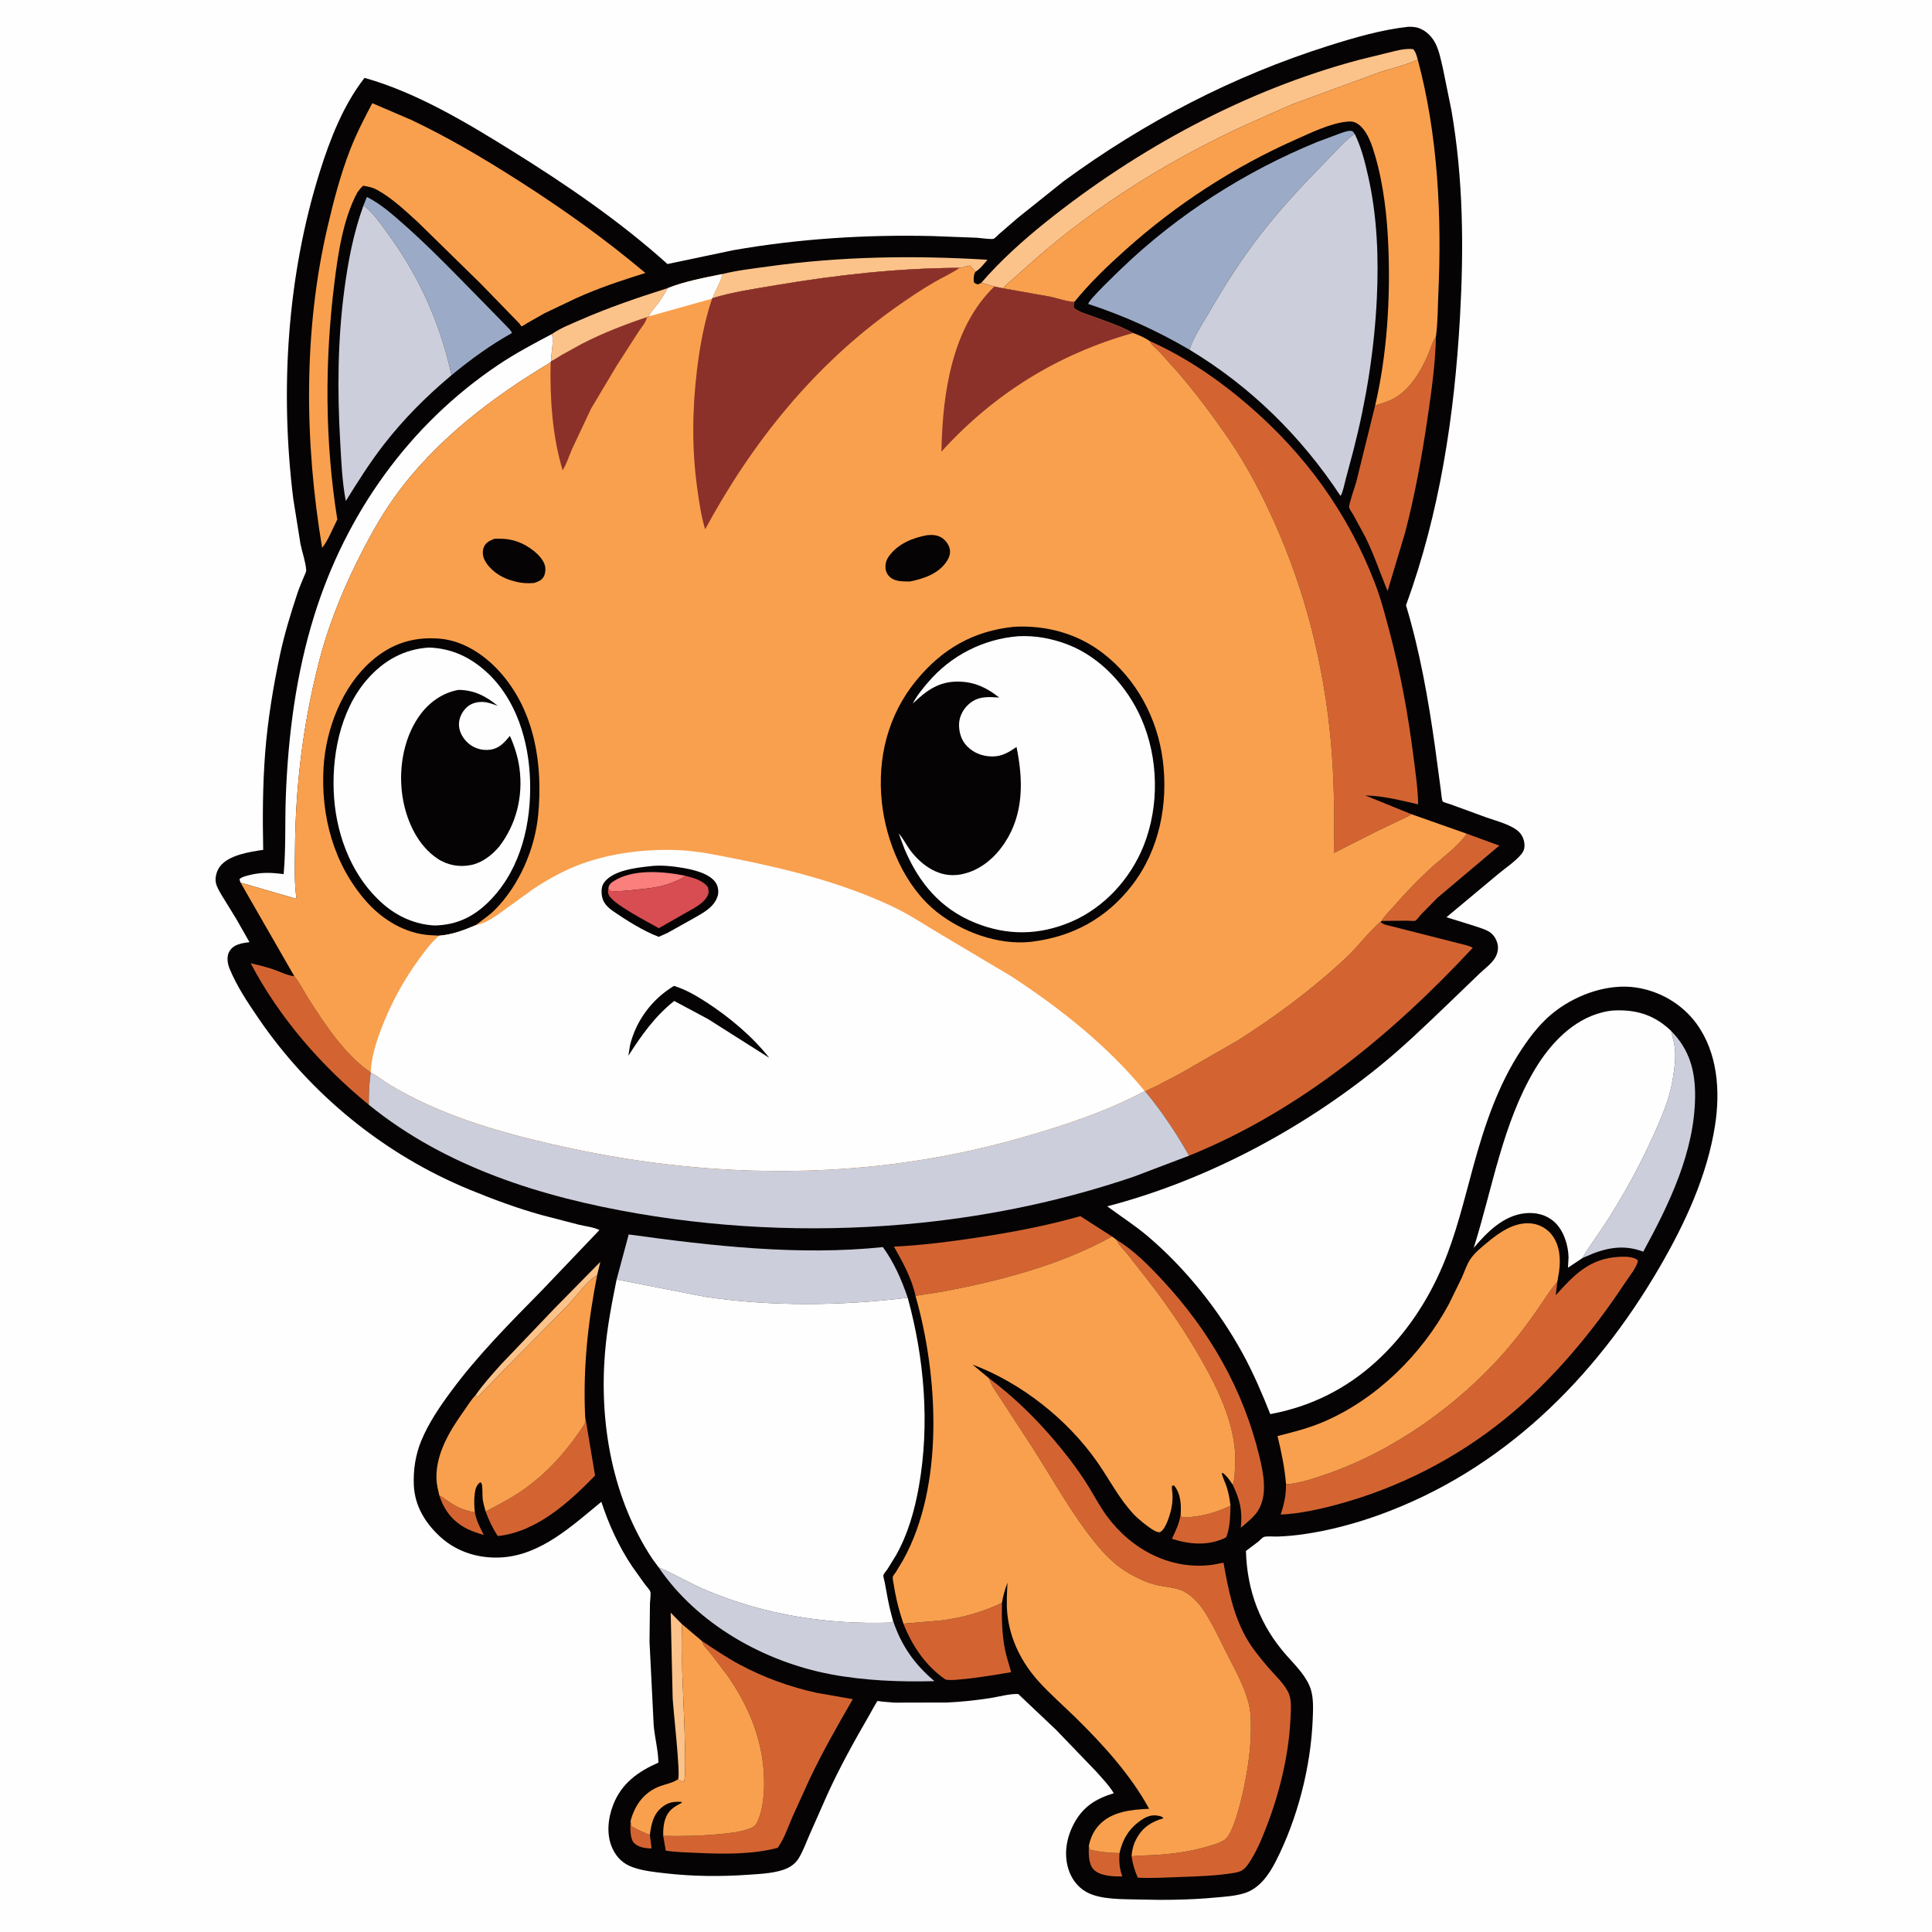 <svg version="1.1" xmlns="http://www.w3.org/2000/svg" style="display: block;" viewBox="0 0 2048 2048" width="1024" height="1024">
<path transform="translate(0,0)" fill="rgb(254,254,254)" d="M -0 -0 L 2048 0 L 2048 2048 L -0 2048 L -0 -0 z"/>
<path transform="translate(0,0)" fill="rgb(5,3,3)" d="M 1492.8 28.388 C 1496.27 28.303 1500.5 28.529 1503.79 29.682 C 1511.77 32.476 1518.14 38.96 1521.83 46.436 C 1525.73 54.348 1527.61 64.23 1529.6 72.785 L 1538.59 116.997 C 1551.2 189.814 1551.77 263.267 1547.61 336.823 C 1541.72 440.626 1526.2 543.627 1490.43 641.646 C 1505.19 690.758 1514.12 741.453 1521.24 792.165 L 1527.4 837.972 C 1527.68 839.921 1528.37 848.467 1529.36 849.662 C 1529.93 850.354 1536.71 852.297 1537.87 852.718 L 1575.89 866.618 C 1586.34 870.39 1603.43 874.448 1610.88 882.608 C 1614.53 886.612 1616.27 892.119 1616.01 897.5 C 1615.86 900.448 1614.58 903.199 1612.71 905.454 C 1606.23 913.269 1596.05 919.926 1588.18 926.5 L 1533.3 972.298 L 1563.34 981.671 C 1567.97 983.28 1573.19 984.703 1577.5 987.06 C 1582.4 989.742 1585.58 994.212 1587.16 999.5 C 1588.74 1004.75 1587.67 1010.6 1584.88 1015.27 C 1581.01 1021.74 1573.6 1027.02 1568.13 1032.25 L 1533.82 1065.3 C 1510.4 1087.71 1487.06 1110.22 1461.85 1130.64 C 1378.57 1198.1 1277.52 1251.65 1173.76 1278.76 C 1187.82 1289.28 1202.93 1298.84 1216.32 1310.18 C 1256.49 1344.18 1292.06 1388.63 1317.28 1434.77 C 1328.6 1455.47 1337.84 1477.12 1346.55 1499.02 C 1389.12 1491.16 1426.87 1472.47 1458.95 1443.15 C 1489.73 1415.03 1513.29 1379.61 1529.46 1341.3 C 1543.68 1307.62 1551.85 1272.6 1561.47 1237.49 C 1573.48 1193.63 1587.83 1150.14 1613.21 1111.99 C 1623.44 1096.63 1634.95 1082.06 1649.89 1070.96 C 1673.15 1053.67 1705.19 1042.48 1734.3 1046.81 C 1759.64 1050.59 1783.11 1064.3 1798.28 1085.03 C 1820.82 1115.85 1823.72 1156.46 1818 1193 C 1809.67 1246.32 1786.32 1296.65 1759.42 1342.98 C 1690.46 1461.72 1592.21 1559.04 1461.25 1606.15 C 1435.91 1615.26 1408.59 1622.5 1381.89 1626.33 C 1372.81 1627.64 1363.89 1628.45 1354.73 1628.8 C 1351.12 1628.94 1342.61 1628.13 1339.53 1629.32 C 1338.19 1629.84 1335.25 1633.01 1334 1634.05 L 1320.75 1644.11 C 1321.9 1686.47 1336.01 1723.68 1364.21 1755.29 C 1373.58 1765.8 1385.49 1777.51 1389.67 1791.34 C 1392.55 1800.87 1391.93 1812.54 1391.54 1822.39 C 1389.52 1873.14 1375.4 1928.12 1352.27 1973.32 C 1345.05 1987.44 1334.96 2001.9 1319.17 2006.84 C 1309.14 2009.97 1298.4 2010.55 1287.99 2011.51 C 1261.54 2013.95 1234.66 2014.32 1208.12 2013.57 C 1191.04 2013.08 1167.03 2014.06 1151.83 2005.72 C 1142.16 2000.42 1135.48 1991.18 1132.37 1980.72 C 1127.59 1964.65 1130.65 1947.83 1138.38 1933.22 C 1147.92 1915.2 1161.67 1906.65 1180.69 1900.91 C 1175.57 1892.47 1168.29 1885 1161.76 1877.63 L 1119.51 1833.71 L 1079.39 1795.73 C 1070.38 1795.29 1058.2 1798.76 1049.17 1800.14 C 1034.34 1802.41 1018.98 1804.07 1003.99 1804.73 L 947.96 1804.85 L 935.015 1803.78 C 934.369 1803.7 930.519 1803.02 930.194 1803.14 C 929.587 1803.35 922.489 1816.39 921.588 1817.95 C 905.493 1845.79 889.969 1873.58 876.721 1902.92 L 858.116 1944.95 C 854.584 1953.06 851.373 1962 846.815 1969.58 C 844.092 1974.11 840.22 1977.52 835.5 1979.9 C 823.985 1985.7 806.864 1986.35 794.166 1987.25 C 764.488 1989.36 734.95 1989.17 705.343 1985.78 C 694.049 1984.49 681.627 1983.24 670.863 1979.39 C 660.694 1975.76 653.874 1969.36 649.265 1959.51 C 642.512 1945.06 644.422 1927.48 650.079 1913 C 658.905 1890.41 676.355 1877.92 697.926 1868.45 C 697.797 1855.69 694.056 1841.92 692.943 1829.03 L 688.519 1740.17 L 688.981 1699.67 C 689.052 1697.17 690.124 1689.14 689.354 1687.2 C 688.438 1684.89 685.117 1681.43 683.574 1679.32 L 670.27 1660.69 C 655.91 1639.29 645.488 1616.4 637.453 1591.98 C 606.819 1617.09 573.709 1648.22 532 1650.9 C 508.357 1652.42 484.986 1645.56 467.242 1629.57 C 450.993 1614.92 439.572 1596.41 438.659 1574.07 C 438.008 1558.13 440.449 1542.05 446.565 1527.27 C 454.419 1508.29 466.055 1491.29 478.191 1474.85 C 506.804 1436.07 541.065 1401.84 574.748 1367.52 L 635.447 1303.89 C 629.411 1300.83 620.252 1299.85 613.59 1298.23 L 573.807 1287.9 C 548.086 1280.75 522.686 1271.29 498 1261.16 C 407.575 1224.05 329.17 1160.18 274.059 1079.54 C 262.584 1062.75 250.889 1045.31 243.206 1026.4 C 241.114 1021.26 240.079 1013.78 243.036 1008.69 C 247.636 1000.77 256.365 999.812 264.464 998.722 L 250.611 974.375 L 235.043 949.047 C 232.58 944.811 229.565 940.083 228.745 935.186 C 227.822 929.678 229.827 922.889 233.166 918.5 C 242.486 906.25 264.809 903.002 278.999 900.87 C 278.294 866.602 278.442 832.188 281.086 798 C 283.736 763.715 289.505 728.62 296.624 694.968 C 301.362 672.574 308.121 650.381 315.355 628.683 C 317.337 622.741 319.832 617.033 322.212 611.247 C 322.982 609.377 324.748 606.233 324.589 604.196 C 323.896 595.315 320.312 585.346 318.5 576.522 L 310.87 528.76 C 296.686 414.042 304.255 292.843 338.909 182.383 C 349.808 147.643 363.85 111.453 386.43 82.542 C 441.278 97.977 493.791 129.485 541.914 159.383 C 599.685 195.274 656.914 234.327 707.546 279.878 L 777.175 265.252 C 846.886 253.033 917.684 248.579 988.4 250.227 L 1035.69 252.031 C 1039.03 252.231 1051.02 254.036 1053.34 253.076 C 1054.93 252.423 1057.95 249.057 1059.33 247.854 L 1078.81 231.036 L 1127.47 192.144 C 1212.92 129.428 1307.19 80.491 1408.32 48.526 C 1435.13 40.049 1464.72 31.404 1492.8 28.388 z"/>
<path transform="translate(0,0)" fill="rgb(211,100,50)" d="M 668.39 1930.48 L 669.5 1935.99 C 675.634 1939.59 682.203 1942.52 688.874 1944.98 L 690.685 1959.31 L 689.814 1959.37 C 683.911 1959.44 676.085 1957.98 671.965 1953.47 C 667.506 1948.58 668.21 1936.79 668.39 1930.48 z"/>
<path transform="translate(0,0)" fill="rgb(211,100,50)" d="M 465.684 1585.1 C 471.455 1588.44 476.501 1592.67 482.341 1595.96 C 489.211 1599.83 495.741 1601.66 503.387 1603.22 C 505.12 1612.16 508.643 1619.26 512.949 1627.18 C 507.008 1625.37 500.951 1623.52 495.385 1620.74 C 480.101 1613.12 470.781 1601.13 465.684 1585.1 z"/>
<path transform="translate(0,0)" fill="rgb(211,100,50)" d="M 1154.15 1956.99 L 1155.5 1960.78 C 1165.59 1963.29 1176.36 1964.07 1186.71 1964.39 C 1186.18 1972.18 1186.57 1980.25 1189.22 1987.64 L 1189.72 1989 L 1187.95 1989.08 C 1179.28 1989.32 1165.39 1988.27 1159.28 1981.72 C 1153.56 1975.59 1154.1 1964.84 1154.15 1956.99 z"/>
<path transform="translate(0,0)" fill="rgb(251,194,138)" d="M 504.176 1478.86 C 512.15 1467.35 521.823 1456.76 531.12 1446.31 L 587.743 1387.04 L 636.394 1337.6 L 632.983 1351.81 C 621.413 1358.52 611.651 1373.53 602.28 1383.28 L 544.235 1441.98 L 508.615 1478.57 C 507.052 1480.07 507.261 1480.75 505.099 1480.33 L 504.176 1478.86 z"/>
<path transform="translate(0,0)" fill="rgb(211,100,50)" d="M 1304.38 1596.17 C 1304.02 1606.42 1304.04 1620.25 1299.61 1629.76 C 1281.03 1638.91 1261.63 1637.34 1242.29 1631.25 C 1246.21 1622.8 1250.31 1614.53 1251.56 1605.21 L 1252.1 1607.5 L 1254 1608.59 C 1272.37 1608.1 1287.78 1603.96 1304.38 1596.17 z"/>
<path transform="translate(0,0)" fill="rgb(251,194,138)" d="M 718.878 1885.93 C 721.383 1880.22 713.749 1813.25 713.06 1800.28 L 710.958 1709.47 L 722.562 1721.34 C 723.787 1737.93 722.812 1754.72 723.194 1771.35 C 723.577 1788.04 728.797 1882.62 724.985 1888.68 C 722.148 1888.04 720.76 1888.23 718.878 1885.93 z"/>
<path transform="translate(0,0)" fill="rgb(251,194,138)" d="M 584.959 354.156 C 593.557 348.016 605.411 343.406 615.07 339.175 C 645.618 325.794 676.315 315.4 708.056 305.316 C 704.822 311.202 701.28 316.8 697.268 322.192 C 694.245 326.254 689.77 330.617 687.962 335.34 L 685.722 336.281 C 662.145 344.203 639.163 353.135 616.995 364.5 L 594.977 376.643 C 591.728 378.505 587.593 381.687 584.15 382.942 C 583.993 374.819 587.451 361.537 584.959 354.156 z"/>
<path transform="translate(0,0)" fill="rgb(211,100,50)" d="M 1554.9 883.799 L 1589.34 896.366 L 1523.87 951.585 L 1506.18 969.552 C 1505.05 970.778 1501.72 975.376 1500.4 975.947 C 1498.9 976.589 1493.32 975.952 1491.49 975.954 L 1464.59 976.23 C 1467.56 970.849 1473.23 965.537 1477.29 960.901 C 1489.18 947.311 1501.86 933.908 1515.14 921.663 C 1528.2 909.609 1544.56 898.253 1554.9 883.799 z"/>
<path transform="translate(0,0)" fill="rgb(251,194,138)" d="M 765.844 290.486 C 781.655 286.493 798.399 284.701 814.545 282.443 C 891.447 271.688 969.329 270.609 1046.76 275.348 C 1042.84 279.947 1039.21 284.94 1033.99 288.098 L 1028.26 281.453 L 1019.21 283.598 L 1017.2 283.927 C 951.731 284.204 887.673 291.356 823.198 302.204 C 801.007 305.938 776.818 309.459 755.353 316.031 C 758.303 307.538 763.822 299.014 765.844 290.486 z"/>
<path transform="translate(0,0)" fill="rgb(211,100,50)" d="M 390.939 1171.09 C 340.541 1129.9 296.1 1078.89 265.701 1021.04 C 273.641 1022.98 281.574 1024.84 289.334 1027.43 C 295.987 1029.64 303.814 1033.72 310.658 1034.65 L 311.983 1034.81 C 317.975 1042.04 322.506 1051.73 327.629 1059.71 C 344.929 1086.66 366.085 1118.74 392.999 1136.85 C 391.323 1148.37 390.871 1159.48 390.939 1171.09 z"/>
<path transform="translate(0,0)" fill="rgb(211,100,50)" d="M 620.266 1501.28 L 630.806 1564.16 C 603.23 1592.5 568.852 1623.91 527.719 1628.28 C 522.067 1619.81 518.361 1611.75 514.795 1602.25 C 529.647 1594.54 544.613 1586.71 558.142 1576.79 C 583.085 1558.5 603.365 1534.9 620.007 1509 L 620.266 1501.28 z"/>
<path transform="translate(0,0)" fill="rgb(211,100,50)" d="M 957.639 1721.14 L 996 1717.93 C 1019.54 1715.17 1040.69 1709.23 1062.08 1699.1 C 1061.82 1715.72 1062.05 1732.12 1065.31 1748.5 C 1066.94 1756.66 1069.74 1764.52 1071.82 1772.57 C 1062.7 1774.22 1007 1783.7 1001.76 1780.05 C 980.976 1765.6 966.792 1744.37 957.639 1721.14 z"/>
<path transform="translate(0,0)" fill="rgb(211,100,50)" d="M 1183.75 1314.39 C 1202.07 1325.54 1217.22 1340.93 1231.76 1356.51 C 1281.76 1410.14 1317.85 1472.48 1335.04 1544 C 1339.4 1562.12 1344.04 1584.9 1333.38 1601.65 C 1329.15 1608.3 1321.29 1614.33 1315.31 1619.51 C 1317.11 1601.26 1314.57 1590.12 1306.65 1573.74 C 1307.18 1572.61 1307.33 1572.4 1307.67 1571 C 1308.92 1565.91 1308.92 1559.5 1309.25 1554.27 C 1311.71 1514.53 1292.51 1474.84 1273.36 1441.21 C 1257.52 1413.39 1240.08 1387.53 1220.67 1362.07 L 1195.76 1330.19 C 1192.18 1325.7 1187.16 1321.21 1184.57 1316.12 L 1183.75 1314.39 z"/>
<path transform="translate(0,0)" fill="rgb(155,171,199)" d="M 385.311 217.803 L 388.909 208.77 C 400.266 214.532 409.85 222.086 419.483 230.33 C 453.601 259.527 484.488 292.331 516.007 324.262 L 536.603 345.359 C 538.598 347.543 541.759 350.222 542.698 353.038 C 519.686 365.809 498.959 381.054 478.639 397.673 C 466.593 342.623 444.604 293.586 411.413 247.999 C 403.747 237.47 395.82 225.646 385.311 217.803 z"/>
<path transform="translate(0,0)" fill="rgb(204,206,219)" d="M 1771.5 1092.85 C 1790.99 1112.72 1797.13 1134.98 1796.87 1162.57 C 1796.33 1221.08 1769.32 1276.56 1741.92 1326.81 C 1720.43 1318.66 1701.29 1322.89 1680.9 1332.08 L 1677.28 1333.73 L 1677.62 1333.19 C 1685.6 1319.59 1695.65 1306.61 1704.13 1293.2 C 1722.93 1263.48 1739.4 1233.36 1753.72 1201.25 C 1761.42 1183.98 1769.81 1164.58 1772.86 1145.86 C 1775.24 1131.31 1777.74 1116.26 1773.59 1101.83 L 1771.5 1092.85 z"/>
<path transform="translate(0,0)" fill="rgb(211,100,50)" d="M 970.469 1373.66 C 966.557 1355.26 956.887 1337.68 947.613 1321.48 C 977.297 1320.04 1007.27 1316.22 1036.64 1311.76 C 1073.53 1306.15 1109.28 1299.36 1145.22 1289.19 L 1178.77 1310.71 C 1124.45 1340.81 1062 1357.15 1001.37 1368.78 L 970.469 1373.66 z"/>
<path transform="translate(0,0)" fill="rgb(211,100,50)" d="M 1457.7 429.861 C 1464.44 427.654 1471.78 425.656 1477.97 422.161 C 1494.88 412.618 1505.92 393.841 1513.52 376.608 C 1516.12 370.716 1517.88 363.598 1521.2 358.195 L 1522.13 356.737 C 1521.57 385.235 1517.6 413.508 1513.48 441.671 C 1507.43 482.971 1500.06 524.089 1489.49 564.5 L 1470.89 626.57 C 1462.89 607.159 1456.6 587.879 1447.15 568.976 L 1434.41 545.484 C 1433.32 543.538 1430.56 539.843 1430.1 537.803 C 1429.53 535.254 1436.4 515.411 1437.58 511.336 L 1457.7 429.861 z"/>
<path transform="translate(0,0)" fill="rgb(251,194,138)" d="M 1040.19 299.795 C 1060.43 276.359 1084.67 254.559 1108.85 235.213 C 1206.13 157.383 1320.16 95.528 1440.88 63.381 L 1471.09 55.963 C 1479.79 53.846 1488.97 51.084 1498 52.079 C 1500.86 55.196 1501.67 59.191 1502.88 63.151 L 1501.26 63.917 C 1489.03 69.479 1474.79 72.386 1462.03 76.801 L 1369.86 110.578 L 1323.55 131.048 C 1240.94 168.753 1162.99 216.897 1094.81 277.054 L 1074.65 294.969 C 1070.87 298.316 1066.36 301.684 1063.25 305.625 L 1054.02 303.744 L 1040.19 299.795 z"/>
<path transform="translate(0,0)" fill="rgb(204,206,219)" d="M 698.104 1661.35 C 715.253 1668.72 731.26 1678.42 748.548 1685.7 C 811.069 1712.05 877.382 1722.37 945 1720 L 946.11 1718.74 L 946.725 1718.21 C 955.497 1744.39 969.371 1764.25 990.562 1782.08 C 954.182 1783.04 916.68 1781.6 880.855 1774.86 C 809.978 1761.52 739.18 1721.78 698.104 1661.35 z"/>
<path transform="translate(0,0)" fill="rgb(211,100,50)" d="M 743.832 1739.35 C 756.865 1748.03 770.068 1757.01 783.874 1764.42 C 809.352 1778.08 836.676 1787.99 864.877 1794.31 L 904.025 1801.18 C 887.801 1829.28 871.98 1856.87 858.081 1886.25 L 839.9 1926.24 C 835.261 1937 831.248 1949.25 824.42 1958.76 C 797.12 1966.04 765.934 1965.42 737.853 1964.1 C 727.237 1963.6 716.175 1963.46 705.711 1961.71 L 703.037 1946.15 C 723.574 1946.59 744.06 1946.11 764.5 1944.07 C 773.863 1943.14 784.103 1942.13 793 1938.92 C 798.183 1937.05 800.829 1935.75 803.163 1930.6 C 808.074 1919.76 809.674 1905.61 809.955 1893.84 C 811.003 1849.93 795.285 1810.39 770.319 1775 L 753.023 1752.43 C 749.795 1748.43 745.919 1745.08 744.109 1740.16 L 743.832 1739.35 z"/>
<path transform="translate(0,0)" fill="rgb(254,254,254)" d="M 584.959 354.156 C 587.451 361.537 583.993 374.819 584.15 382.942 L 583.692 384.125 C 521.469 421.194 460.577 467.611 418.168 527.017 C 402.226 549.349 389.413 573.224 377.306 597.785 C 360.874 631.119 346.816 667.084 337.695 703.121 C 321.085 768.754 313.122 833.793 312.706 901.493 C 312.602 918.431 311.789 936.097 314.384 952.856 L 254.979 935.605 C 254.491 934.405 254.193 933.251 253.871 932 L 254.478 931.393 C 256.952 929.382 261.162 928.457 264.197 927.687 C 277.021 924.432 287.576 924.892 300.661 926.613 C 303.162 899.656 301.944 871.958 302.958 844.852 C 305.383 779.964 313.675 715.183 332.965 653 C 366.621 544.511 433.912 449.896 528.519 386.533 C 546.332 374.603 565.959 364.139 584.959 354.156 z"/>
<path transform="translate(0,0)" fill="rgb(249,160,78)" d="M 722.562 1721.34 L 743.832 1739.35 L 744.109 1740.16 C 745.919 1745.08 749.795 1748.43 753.023 1752.43 L 770.319 1775 C 795.285 1810.39 811.003 1849.93 809.955 1893.84 C 809.674 1905.61 808.074 1919.76 803.163 1930.6 C 800.829 1935.75 798.183 1937.05 793 1938.92 C 784.103 1942.13 773.863 1943.14 764.5 1944.07 C 744.06 1946.11 723.574 1946.59 703.037 1946.15 C 702.868 1939.84 703.267 1934.05 705.316 1928.03 C 708.279 1919.32 714.125 1915.37 722.037 1911.41 L 722.895 1910.98 L 722.5 1910.17 C 715.109 1909.5 708.86 1910.35 702.748 1914.93 C 692.509 1922.61 690.505 1933.12 688.874 1944.98 C 682.203 1942.52 675.634 1939.59 669.5 1935.99 L 668.39 1930.48 C 672.859 1913.44 682.843 1899.49 700.086 1893.3 C 706.105 1891.14 712.812 1889.99 718.187 1886.42 L 718.878 1885.93 C 720.76 1888.23 722.148 1888.04 724.985 1888.68 C 728.797 1882.62 723.577 1788.04 723.194 1771.35 C 722.812 1754.72 723.787 1737.93 722.562 1721.34 z"/>
<path transform="translate(0,0)" fill="rgb(204,206,219)" d="M 653.633 1356.33 L 666.447 1308.58 C 754.834 1320.79 846.694 1331.24 935.911 1321.98 C 947.898 1338.6 955.649 1356.38 962.225 1375.69 C 891.432 1384.26 818.471 1385.2 747.8 1374.71 L 653.633 1356.33 z"/>
<path transform="translate(0,0)" fill="rgb(155,171,199)" d="M 1260.81 370.654 C 1226.16 350.391 1191.74 334.738 1153.53 322.202 C 1154.09 317.702 1185.08 288.216 1189.96 283.547 C 1249.14 226.952 1320.1 181.76 1395.84 150.676 L 1420.24 141.545 C 1423.83 140.323 1428.33 138.406 1432.16 138.723 C 1434.3 138.9 1434.73 140.348 1436.04 141.904 C 1425.68 148.758 1416.55 159.84 1407.82 168.69 C 1382.7 194.136 1358.32 220.089 1336.36 248.352 C 1315.9 274.666 1297.82 303.235 1281.13 332.058 C 1274.25 343.959 1265.06 357.581 1260.81 370.654 z"/>
<path transform="translate(0,0)" fill="rgb(249,160,78)" d="M 504.176 1478.86 L 505.099 1480.33 C 507.261 1480.75 507.052 1480.07 508.615 1478.57 L 544.235 1441.98 L 602.28 1383.28 C 611.651 1373.53 621.413 1358.52 632.983 1351.81 C 623.186 1401.81 617.92 1450.37 620.266 1501.28 L 620.007 1509 C 603.365 1534.9 583.085 1558.5 558.142 1576.79 C 544.613 1586.71 529.647 1594.54 514.795 1602.25 C 513.585 1597.9 512.28 1593.48 511.668 1589 C 511.164 1585.31 511.826 1575.13 510.476 1572.5 C 510.179 1571.92 509.492 1571.65 509 1571.23 C 504.816 1574.56 503.894 1578.49 503.192 1583.74 C 502.364 1589.93 502.697 1597.03 503.387 1603.22 C 495.741 1601.66 489.211 1599.83 482.341 1595.96 C 476.501 1592.67 471.455 1588.44 465.684 1585.1 C 464.261 1578.88 462.728 1573.22 462.636 1566.75 C 462.251 1539.87 477.253 1515.98 492.286 1494.84 C 496.084 1489.5 499.61 1483.54 504.176 1478.86 z"/>
<path transform="translate(0,0)" fill="rgb(211,100,50)" d="M 1650.8 1358.88 L 1649.15 1372.98 C 1668.96 1351.09 1685.14 1333.87 1716.65 1332.29 C 1722.79 1331.98 1731.45 1331.91 1736.29 1335.97 C 1735.56 1342.88 1726.94 1353.26 1722.94 1359.33 C 1687.95 1412.41 1644.5 1464.43 1594.94 1504.45 C 1543.19 1546.24 1482.8 1577.11 1418.65 1594.53 C 1398.98 1599.87 1378.03 1604.55 1357.61 1605.53 C 1361.22 1594.34 1363.26 1585.13 1363.24 1573.32 L 1364.1 1573.3 C 1377.46 1572.45 1392.6 1567.28 1405.2 1562.97 C 1476.95 1538.45 1545.76 1489.5 1595.45 1432.6 C 1607.86 1418.39 1618.98 1403.62 1629.76 1388.18 C 1636.38 1378.69 1642.53 1368.13 1650.23 1359.51 L 1650.8 1358.88 z"/>
<path transform="translate(0,0)" fill="rgb(204,206,219)" d="M 385.311 217.803 C 395.82 225.646 403.747 237.47 411.413 247.999 C 444.604 293.586 466.593 342.623 478.639 397.673 C 452.246 419.812 428.258 443.737 407.087 470.964 C 392.153 490.17 379.395 510.476 366.568 531.112 C 362.601 510.434 361.777 488.643 360.583 467.644 C 357.531 413.964 357.914 360.596 365.004 307.188 C 369.048 276.72 374.741 246.739 385.311 217.803 z"/>
<path transform="translate(0,0)" fill="rgb(211,100,50)" d="M 1048.42 1461.06 C 1080.59 1485.09 1109.44 1514.94 1133.81 1546.8 C 1140.97 1556.17 1147.87 1565.95 1154.03 1576 C 1160.34 1586.3 1166.07 1597.2 1173.21 1606.94 C 1199.5 1642.77 1241.42 1665.11 1286.5 1658.57 L 1296.96 1656.47 C 1301.79 1683.58 1307.05 1710.94 1320.6 1735.3 C 1327.1 1746.99 1335.65 1757.29 1344.29 1767.44 C 1351.23 1775.6 1363 1786.26 1366.6 1796.24 C 1369.28 1803.67 1368.35 1814.33 1367.97 1822.11 C 1366.07 1861.06 1356.22 1901.27 1342.1 1937.56 C 1337.07 1950.47 1331.37 1964.15 1323.43 1975.57 C 1319.07 1981.84 1316.02 1984.03 1308.34 1985.32 C 1289.94 1988.41 1270.87 1988.98 1252.25 1989.67 C 1237.03 1990.24 1221.32 1991.12 1206.12 1990.45 C 1202.8 1982.85 1200.75 1976.06 1199.55 1967.84 C 1208.53 1966.63 1218.04 1966.91 1227.12 1966.26 C 1244.89 1964.99 1262.66 1962.48 1279.78 1957.48 C 1285.74 1955.74 1292.93 1953.78 1298.11 1950.33 C 1307.08 1944.37 1314.98 1911.23 1317.39 1900.45 C 1322.21 1878.79 1325.76 1856.23 1326.01 1834.03 C 1326.12 1823.98 1325.99 1813.89 1323.29 1804.13 C 1318.54 1786.9 1309.55 1770.57 1301.45 1754.71 C 1293.6 1739.34 1286.03 1722.62 1276.64 1708.16 L 1275.87 1707 C 1270.28 1698.41 1260.83 1688.72 1251 1685.25 C 1242.84 1682.36 1233.44 1682.03 1225 1679.9 C 1215.49 1677.5 1206.81 1673.37 1198.26 1668.66 C 1185.02 1661.37 1173.93 1650.89 1164.27 1639.4 C 1136.92 1606.88 1116.37 1568.37 1093.31 1532.78 L 1061.46 1483.88 C 1056.87 1476.61 1050.86 1469.37 1048.42 1461.06 z"/>
<path transform="translate(0,0)" fill="rgb(249,160,78)" d="M 1363.24 1573.32 C 1361.88 1556.02 1358.31 1539.1 1354.22 1522.27 C 1370.74 1518.09 1386.49 1514.19 1402.26 1507.51 C 1458.77 1483.57 1506.95 1436.01 1535.87 1382.42 L 1549.75 1354.02 C 1552.44 1347.92 1554.76 1340.68 1558.39 1335.11 C 1562.96 1328.07 1570.9 1321.76 1577.31 1316.46 C 1590.38 1305.66 1606.57 1294.57 1624.5 1297.07 C 1632.77 1298.23 1640.72 1302.96 1645.61 1309.74 C 1653.68 1320.92 1654.46 1335.01 1652.63 1348.27 L 1650.8 1358.88 L 1650.23 1359.51 C 1642.53 1368.13 1636.38 1378.69 1629.76 1388.18 C 1618.98 1403.62 1607.86 1418.39 1595.45 1432.6 C 1545.76 1489.5 1476.95 1538.45 1405.2 1562.97 C 1392.6 1567.28 1377.46 1572.45 1364.1 1573.3 L 1363.24 1573.32 z"/>
<path transform="translate(0,0)" fill="rgb(211,100,50)" d="M 1214.19 1157.15 C 1217.53 1154.75 1222.19 1153.09 1225.9 1151.2 L 1250.62 1138.27 L 1312 1103 C 1352.64 1077.19 1391.85 1048.13 1426.97 1015.16 C 1439.52 1003.37 1449.92 989.047 1462.65 977.729 L 1463.43 977.046 L 1464.31 978.008 C 1466.81 980.436 1472.37 981.028 1475.74 982.022 L 1544.81 999.599 C 1549.8 1001 1556.8 1002.06 1561.21 1004.7 C 1475.97 1096.35 1377.53 1177.63 1260.47 1225.08 C 1247.23 1201.6 1231.4 1177.83 1214.19 1157.15 z"/>
<path transform="translate(0,0)" fill="rgb(254,254,254)" d="M 1677.28 1333.73 L 1662.13 1343.77 L 1662.73 1333.03 C 1662.55 1319.9 1657.43 1303.95 1647.5 1295.12 C 1638.9 1287.47 1627.94 1284.99 1616.71 1286.1 C 1593.87 1288.37 1576.14 1306.28 1562.19 1322.84 C 1582.14 1259.69 1592.77 1190.81 1627.19 1133.34 C 1643.25 1106.53 1667.33 1080.79 1698.64 1073.12 L 1700.5 1072.68 C 1704.98 1071.59 1709.03 1071.14 1713.62 1071.03 C 1736.64 1070.51 1754.84 1076.86 1771.5 1092.85 L 1773.59 1101.83 C 1777.74 1116.26 1775.24 1131.31 1772.86 1145.86 C 1769.81 1164.58 1761.42 1183.98 1753.72 1201.25 C 1739.4 1233.36 1722.93 1263.48 1704.13 1293.2 C 1695.65 1306.61 1685.6 1319.59 1677.62 1333.19 L 1677.28 1333.73 z"/>
<path transform="translate(0,0)" fill="rgb(211,100,50)" d="M 1218.77 361.507 C 1256.6 378.465 1291.34 402.076 1322.73 429.065 C 1383.39 481.218 1428.81 543.44 1457.56 618.438 C 1464.12 635.544 1468.68 653.358 1473.35 671.048 C 1484.79 714.352 1492.79 758.092 1498.38 802.51 C 1500.47 819.125 1503.03 835.883 1503.3 852.643 C 1485.34 848.511 1465.76 843.5 1447.28 843.227 L 1496.1 863.061 C 1492.89 865.682 1488.35 867.261 1484.64 869.124 L 1460.55 880.632 L 1413.93 904.18 C 1414.68 864.318 1414.38 824.505 1410.65 784.77 C 1403.08 704.14 1383.85 627.324 1350.78 553.43 C 1337.17 523.024 1321.68 493.555 1302.9 466 C 1286.24 441.572 1268.12 417.454 1248.89 395 L 1229.04 372.917 C 1226.04 369.745 1222 366.948 1219.75 363.226 L 1218.77 361.507 z"/>
<path transform="translate(0,0)" fill="rgb(249,160,78)" d="M 394.636 109.392 L 436.438 127.315 C 475.638 145.972 513.104 168.158 549.671 191.482 C 596.355 221.259 641.775 253.65 684.124 289.356 C 658.707 297.367 634.139 305.402 609.84 316.539 L 577.031 332.177 L 558.613 342.63 C 557.652 343.191 554.077 345.724 553.198 345.804 C 552.012 345.912 551.604 344.035 550.801 343.156 L 509.424 300.554 L 442.624 235.172 C 429.33 223.084 415.36 209.81 399.5 201.146 C 394.981 198.678 390.249 197.795 385.252 196.878 C 382.764 198.335 380.638 201.71 378.8 203.994 C 363.692 232.365 358.418 268.198 354.48 299.832 C 344.141 382.911 344.302 467.895 357.574 550.682 C 352.84 559.78 347.87 572.99 341.472 580.714 C 322.796 469.027 321.409 351.036 347.236 240.463 C 353.696 212.806 361.026 184.657 371.379 158.179 C 377.958 141.356 386.229 125.35 394.636 109.392 z"/>
<path transform="translate(0,0)" fill="rgb(249,160,78)" d="M 1502.88 63.151 C 1524.33 143.188 1528.45 229.295 1524.69 311.795 C 1524.02 326.584 1524.18 342.084 1522.13 356.737 L 1521.2 358.195 C 1517.88 363.598 1516.12 370.716 1513.52 376.608 C 1505.92 393.841 1494.88 412.618 1477.97 422.161 C 1471.78 425.656 1464.44 427.654 1457.7 429.861 C 1470.36 375.857 1473.9 317.221 1471.72 261.986 C 1470.44 229.481 1466.71 195.813 1457.54 164.543 C 1454.44 154.006 1450.06 140.485 1441.55 133.083 C 1437.02 129.143 1433.47 128.358 1427.5 128.993 C 1409.76 130.879 1389.88 140.64 1373.67 147.832 C 1307.85 177.037 1247.32 216.395 1193.66 264.346 C 1174.43 281.53 1155.17 299.909 1138.93 319.995 C 1130.69 319.736 1121.12 316.144 1112.95 314.435 L 1063.25 305.625 C 1066.36 301.684 1070.87 298.316 1074.65 294.969 L 1094.81 277.054 C 1162.99 216.897 1240.94 168.753 1323.55 131.048 L 1369.86 110.578 L 1462.03 76.801 C 1474.79 72.386 1489.03 69.479 1501.26 63.917 L 1502.88 63.151 z"/>
<path transform="translate(0,0)" fill="rgb(204,206,219)" d="M 1260.81 370.654 C 1265.06 357.581 1274.25 343.959 1281.13 332.058 C 1297.82 303.235 1315.9 274.666 1336.36 248.352 C 1358.32 220.089 1382.7 194.136 1407.82 168.69 C 1416.55 159.84 1425.68 148.758 1436.04 141.904 C 1443.21 156.608 1446.94 171.793 1450.5 187.675 C 1459.91 229.699 1461.56 273.599 1459.49 316.5 C 1456.89 370.393 1448.36 423.929 1434.98 476.191 L 1426.35 508.576 C 1424.97 513.643 1423.93 519.965 1421.67 524.641 L 1420.97 525.637 C 1379.35 462.629 1325.61 409.564 1260.81 370.654 z"/>
<path transform="translate(0,0)" fill="rgb(204,206,219)" d="M 392.999 1136.85 L 394.291 1137.51 C 400.983 1141.07 407.458 1146.47 414.123 1150.42 C 430.93 1160.39 448.628 1169.14 466.666 1176.66 C 510.237 1194.83 556.808 1206.81 602.847 1216.74 C 760.766 1250.82 923.375 1250.99 1079.42 1206.88 C 1124.06 1194.26 1172.37 1178.58 1213.39 1156.54 L 1214.19 1157.15 C 1231.4 1177.83 1247.23 1201.6 1260.47 1225.08 L 1201.82 1247.34 C 1128.37 1272.27 1053.32 1288.25 976.176 1296.21 C 876.652 1306.48 774.568 1303.29 675.941 1286.39 C 574.115 1268.94 472.302 1237.19 390.939 1171.09 C 390.871 1159.48 391.323 1148.37 392.999 1136.85 z"/>
<path transform="translate(0,0)" fill="rgb(254,254,254)" d="M 653.633 1356.33 L 747.8 1374.71 C 818.471 1385.2 891.432 1384.26 962.225 1375.69 C 979.902 1440 985.721 1509.8 974.047 1575.74 C 969.564 1601.05 962.453 1626.33 949.728 1648.83 L 940.666 1663.49 C 939.725 1664.89 936.814 1668.17 936.441 1669.66 C 936.095 1671.05 937.649 1676.25 937.941 1677.84 C 940.089 1689.63 942.021 1701.2 945.186 1712.79 L 946.725 1718.21 L 946.11 1718.74 L 945 1720 C 877.382 1722.37 811.069 1712.05 748.548 1685.7 C 731.26 1678.42 715.253 1668.72 698.104 1661.35 L 691.39 1652.23 C 649.35 1588.64 635.207 1509.47 641.285 1434.32 C 643.416 1407.97 648.383 1382.18 653.633 1356.33 z"/>
<path transform="translate(0,0)" fill="rgb(249,160,78)" d="M 1178.77 1310.71 L 1183.75 1314.39 L 1184.57 1316.12 C 1187.16 1321.21 1192.18 1325.7 1195.76 1330.19 L 1220.67 1362.07 C 1240.08 1387.53 1257.52 1413.39 1273.36 1441.21 C 1292.51 1474.84 1311.71 1514.53 1309.25 1554.27 C 1308.92 1559.5 1308.92 1565.91 1307.67 1571 C 1307.33 1572.4 1307.18 1572.61 1306.65 1573.74 C 1303.55 1569.25 1300.82 1564.78 1296.38 1561.5 L 1295.13 1561.5 C 1296.2 1566.71 1298.77 1571.3 1300.38 1576.35 C 1302.47 1582.88 1303.6 1589.37 1304.38 1596.17 C 1287.78 1603.96 1272.37 1608.1 1254 1608.59 L 1252.1 1607.5 L 1251.56 1605.21 C 1252.23 1594.78 1251.59 1582.98 1244.5 1574.64 L 1242.5 1574.95 C 1242.15 1576.24 1242.13 1577.01 1242.32 1578.35 C 1243.3 1585.35 1243.21 1592.03 1241.73 1598.97 C 1240.42 1605.11 1235.93 1620.8 1229.91 1623.97 C 1225.02 1626.53 1205.59 1609.23 1202.04 1605.46 C 1186.08 1588.5 1176.36 1568.73 1163.17 1549.85 C 1131.48 1504.52 1082.49 1465.79 1030.91 1446.51 L 1048.42 1461.06 C 1050.86 1469.37 1056.87 1476.61 1061.46 1483.88 L 1093.31 1532.78 C 1116.37 1568.37 1136.92 1606.88 1164.27 1639.4 C 1173.93 1650.89 1185.02 1661.37 1198.26 1668.66 C 1206.81 1673.37 1215.49 1677.5 1225 1679.9 C 1233.44 1682.03 1242.84 1682.36 1251 1685.25 C 1260.83 1688.72 1270.28 1698.41 1275.87 1707 L 1276.64 1708.16 C 1286.03 1722.62 1293.6 1739.34 1301.45 1754.71 C 1309.55 1770.57 1318.54 1786.9 1323.29 1804.13 C 1325.99 1813.89 1326.12 1823.98 1326.01 1834.03 C 1325.76 1856.23 1322.21 1878.79 1317.39 1900.45 C 1314.98 1911.23 1307.08 1944.37 1298.11 1950.33 C 1292.93 1953.78 1285.74 1955.74 1279.78 1957.48 C 1262.66 1962.48 1244.89 1964.99 1227.12 1966.26 C 1218.04 1966.91 1208.53 1966.63 1199.55 1967.84 C 1199.91 1961.13 1201.54 1954.93 1204.77 1949 C 1211.25 1937.13 1220.47 1931.07 1233.27 1927.5 C 1231.81 1925.63 1231.23 1925.56 1228.84 1925 C 1221.89 1923.35 1216.57 1924.98 1210.62 1928.83 C 1197.5 1937.32 1190 1949.28 1186.71 1964.39 C 1176.36 1964.07 1165.59 1963.29 1155.5 1960.78 L 1154.15 1956.99 C 1155.83 1948.66 1158.98 1941.29 1164.75 1934.98 C 1178.3 1920.15 1199.38 1918.23 1218.13 1917.41 C 1198.51 1881.36 1169.05 1849.04 1139.93 1820.5 C 1127.03 1807.85 1113.23 1795.89 1101.1 1782.5 C 1083.11 1762.64 1070.76 1738.14 1067.87 1711.34 C 1066.67 1700.19 1067.45 1688.91 1067.99 1677.73 C 1065.23 1684.93 1063.38 1691.51 1062.08 1699.1 C 1040.69 1709.23 1019.54 1715.17 996 1717.93 L 957.639 1721.14 L 954.036 1709.72 C 951.278 1699.96 948.876 1689.69 947.4 1679.66 C 947.097 1677.6 946.067 1673.53 946.37 1671.57 C 946.53 1670.54 949.157 1667.26 949.792 1666.27 L 957.432 1653.57 C 1001.14 1574.71 994.558 1457.99 970.469 1373.66 L 1001.37 1368.78 C 1062 1357.15 1124.45 1340.81 1178.77 1310.71 z"/>
<path transform="translate(0,0)" fill="rgb(249,160,78)" d="M 1017.2 283.927 L 1019.21 283.598 L 1028.26 281.453 L 1033.99 288.098 C 1031.72 292.227 1032.18 294.501 1032.27 299 C 1034.26 300.856 1034.37 301.059 1037.05 301.39 L 1040.19 299.795 L 1054.02 303.744 L 1063.25 305.625 L 1112.95 314.435 C 1121.12 316.144 1130.69 319.736 1138.93 319.995 C 1138.15 322.654 1137.62 323.951 1138.5 326.694 C 1144.01 330.928 1152 332.993 1158.46 335.404 C 1172.52 340.655 1188.03 345.615 1201.13 353.008 C 1207.26 355.243 1213.37 357.794 1218.77 361.507 L 1219.75 363.226 C 1222 366.948 1226.04 369.745 1229.04 372.917 L 1248.89 395 C 1268.12 417.454 1286.24 441.572 1302.9 466 C 1321.68 493.555 1337.17 523.024 1350.78 553.43 C 1383.85 627.324 1403.08 704.14 1410.65 784.77 C 1414.38 824.505 1414.68 864.318 1413.93 904.18 L 1460.55 880.632 L 1484.64 869.124 C 1488.35 867.261 1492.89 865.682 1496.1 863.061 L 1554.9 883.799 C 1544.56 898.253 1528.2 909.609 1515.14 921.663 C 1501.86 933.908 1489.18 947.311 1477.29 960.901 C 1473.23 965.537 1467.56 970.849 1464.59 976.23 L 1463.43 977.046 L 1462.65 977.729 C 1449.92 989.047 1439.52 1003.37 1426.97 1015.16 C 1391.85 1048.13 1352.64 1077.19 1312 1103 L 1250.62 1138.27 L 1225.9 1151.2 C 1222.19 1153.09 1217.53 1154.75 1214.19 1157.15 L 1213.39 1156.54 C 1172.37 1178.58 1124.06 1194.26 1079.42 1206.88 C 923.375 1250.99 760.766 1250.82 602.847 1216.74 C 556.808 1206.81 510.237 1194.83 466.666 1176.66 C 448.628 1169.14 430.93 1160.39 414.123 1150.42 C 407.458 1146.47 400.983 1141.07 394.291 1137.51 L 392.999 1136.85 C 366.085 1118.74 344.929 1086.66 327.629 1059.71 C 322.506 1051.73 317.975 1042.04 311.983 1034.81 L 254.979 935.605 L 314.384 952.856 C 311.789 936.097 312.602 918.431 312.706 901.493 C 313.122 833.793 321.085 768.754 337.695 703.121 C 346.816 667.084 360.874 631.119 377.306 597.785 C 389.413 573.224 402.226 549.349 418.168 527.017 C 460.577 467.611 521.469 421.194 583.692 384.125 L 584.15 382.942 C 587.593 381.687 591.728 378.505 594.977 376.643 L 616.995 364.5 C 639.163 353.135 662.145 344.203 685.722 336.281 L 687.962 335.34 C 689.77 330.617 694.245 326.254 697.268 322.192 C 701.28 316.8 704.822 311.202 708.056 305.316 C 725.666 298.242 747.25 294.271 765.844 290.486 C 763.822 299.014 758.303 307.538 755.353 316.031 C 776.818 309.459 801.007 305.938 823.198 302.204 C 887.673 291.356 951.731 284.204 1017.2 283.927 z"/>
<path transform="translate(0,0)" fill="rgb(254,254,254)" d="M 708.056 305.316 C 725.666 298.242 747.25 294.271 765.844 290.486 C 763.822 299.014 758.303 307.538 755.353 316.031 L 754.821 316.584 L 687.962 335.34 C 689.77 330.617 694.245 326.254 697.268 322.192 C 701.28 316.8 704.822 311.202 708.056 305.316 z"/>
<path transform="translate(0,0)" fill="rgb(5,3,3)" d="M 524.084 571.121 C 533.484 570.803 540.939 571.317 549.881 574.686 C 559.693 578.384 573.122 587.67 577.146 597.959 C 578.695 601.919 578.399 607.713 576.245 611.448 C 573.882 615.547 570.324 616.535 566.103 617.988 C 559.735 618.564 552.93 618.241 546.75 616.58 L 545 616.089 L 541.562 615.154 C 530.385 611.772 519.169 604.237 513.745 593.715 C 511.653 589.656 511.119 584.654 512.779 580.33 C 514.856 574.922 519.04 573.213 524.084 571.121 z"/>
<path transform="translate(0,0)" fill="rgb(5,3,3)" d="M 982.981 567.289 C 988.233 566.873 992.936 566.925 997.632 569.639 C 1001.73 572.009 1005.44 576.64 1006.61 581.254 C 1007.91 586.333 1006.33 590.857 1003.53 595.093 C 994.862 608.207 979.313 613.388 964.743 616.395 C 958.371 616.289 950.407 616.74 944.968 612.937 C 941.918 610.805 939.63 607.685 938.96 604 C 937.977 598.598 939.178 593.956 942.382 589.521 C 951.863 576.397 967.604 570.036 982.981 567.289 z"/>
<path transform="translate(0,0)" fill="rgb(139,49,42)" d="M 685.722 336.281 C 684.993 341.614 679.798 347.125 676.901 351.593 L 653.659 387.758 L 626.575 433.153 L 606.212 476.405 C 603.097 483.602 600.62 491.868 596.441 498.465 C 585.475 462.69 582.771 421.401 583.692 384.125 L 584.15 382.942 C 587.593 381.687 591.728 378.505 594.977 376.643 L 616.995 364.5 C 639.163 353.135 662.145 344.203 685.722 336.281 z"/>
<path transform="translate(0,0)" fill="rgb(139,49,42)" d="M 1054.02 303.744 L 1063.25 305.625 L 1112.95 314.435 C 1121.12 316.144 1130.69 319.736 1138.93 319.995 C 1138.15 322.654 1137.62 323.951 1138.5 326.694 C 1144.01 330.928 1152 332.993 1158.46 335.404 C 1172.52 340.655 1188.03 345.615 1201.13 353.008 C 1121.6 375.242 1053.36 417.565 997.969 478.756 L 998.001 476.261 C 999.341 416.703 1009.07 347.118 1054.02 303.744 z"/>
<path transform="translate(0,0)" fill="rgb(139,49,42)" d="M 755.353 316.031 C 776.818 309.459 801.007 305.938 823.198 302.204 C 887.673 291.356 951.731 284.204 1017.2 283.927 C 1008.65 289.942 998.705 294.235 989.664 299.521 C 975.764 307.648 962.217 316.799 949.083 326.114 C 863.083 387.112 797.326 468.852 747.473 561.119 C 743.199 546.804 741.056 531.776 739.006 517 C 733.22 475.294 733.846 433.623 738.865 391.894 C 741.869 366.92 746.728 340.443 754.821 316.584 L 755.353 316.031 z"/>
<path transform="translate(0,0)" fill="rgb(5,3,3)" d="M 465.545 991.84 L 456.07 991.314 C 429.648 989.732 405.472 975.029 388.221 955.467 C 353.638 916.25 339.865 864.704 343.004 813.153 C 345.477 772.53 362.703 727.865 393.742 700.715 C 414.696 682.387 437.903 674.81 465.5 676.954 C 492.039 679.015 515.752 695.516 532.524 715.325 C 567.256 756.349 575.334 811.057 570.578 863.094 C 567.221 899.83 550.287 938.973 523.977 965.06 C 518.188 970.8 511.635 974.736 505.488 979.917 L 504.842 980.469 C 492.042 985.9 479.603 990.753 465.545 991.84 z"/>
<path transform="translate(0,0)" fill="rgb(254,254,254)" d="M 454.686 686.429 C 478.753 687.232 498.804 696.644 516.507 713.073 C 547.535 741.869 560.576 785.87 561.889 827.154 C 563.316 872.021 552.559 919.589 520.854 953.042 C 503.95 970.879 485.506 980.485 460.739 981.068 C 440.425 980.014 421.816 971.845 406.5 958.631 C 374.276 930.83 357.419 888.225 354.204 846.474 C 350.908 803.675 360.017 753.798 388.989 720.467 C 406.47 700.355 428.05 688.112 454.686 686.429 z"/>
<path transform="translate(0,0)" fill="rgb(5,3,3)" d="M 485.979 731.32 C 502.534 731.366 515.239 738.01 527.658 748.257 C 522.596 746.397 517.663 744.44 512.217 744.131 C 505.685 743.761 498.977 745.579 494.26 750.261 C 489.517 754.968 486.431 761.427 486.507 768.181 C 486.593 775.78 490.827 782.997 496.447 787.901 C 502.603 793.274 510.562 795.624 518.673 794.815 C 528.852 793.8 534.474 787.434 540.489 780.036 C 545.424 790.939 549.085 802.611 550.665 814.5 C 554.608 844.175 547.447 873.437 529.313 897.237 C 521.858 906.15 511.491 914.356 499.891 916.838 C 487.265 919.539 474.415 917.309 463.669 910.11 C 443.413 896.539 431.952 872.243 427.452 848.89 C 421.745 819.279 426.616 784.541 444.078 759.5 C 454.179 745.015 468.489 734.5 485.979 731.32 z"/>
<path transform="translate(0,0)" fill="rgb(5,3,3)" d="M 1074.81 664.409 C 1108.91 662.6 1141.59 671.338 1168.89 692.208 C 1204.41 719.353 1226.77 761.19 1232.53 805.252 C 1238.62 851.855 1229.1 901.007 1199.79 938.744 C 1172.63 973.708 1136.65 993.12 1093.08 998.336 L 1092.27 998.439 C 1057.85 1002.01 1019.48 987.819 992.834 966.53 C 958.904 939.425 939.206 892.523 934.762 850.129 C 929.89 803.662 941.164 758.111 971.094 721.549 C 998.676 687.853 1031.57 668.937 1074.81 664.409 z"/>
<path transform="translate(0,0)" fill="rgb(254,254,254)" d="M 1079.39 674.436 C 1097.56 673.517 1115.18 676.805 1132.1 683.342 C 1166.99 696.823 1195.09 728.027 1209.89 761.826 C 1228.09 803.391 1229.15 854.269 1212.35 896.436 C 1198.35 931.549 1170.6 962.049 1135.66 977.049 C 1101.85 991.563 1067.73 992.032 1033.64 978.208 C 996.91 963.316 974.268 936.044 958.994 900.371 L 952.71 883.648 C 956.97 888.192 959.922 894.188 963.476 899.315 C 968.779 906.964 975.309 913.622 983.024 918.853 C 994.245 926.46 1006.51 929.455 1019.96 926.622 C 1039.2 922.571 1054.57 909.322 1065.17 893.251 C 1085.46 862.482 1084.68 826.554 1077.57 791.851 C 1069.49 797.352 1062.1 801.925 1052 801.878 C 1041.65 801.83 1032.26 798.37 1024.99 790.89 C 1018.89 784.617 1016.27 775.65 1016.66 766.999 C 1017.02 759.108 1021.37 751.109 1027.38 746.042 C 1037.19 737.77 1047.33 738.692 1059.21 739.416 C 1046.13 729.062 1033.39 722.93 1016.5 722.537 C 995.469 722.049 982.001 731.983 967.573 745.86 C 971.603 737.763 977.741 730.371 983.562 723.516 C 1007.83 694.935 1042.12 677.426 1079.39 674.436 z"/>
<path transform="translate(0,0)" fill="rgb(254,254,254)" d="M 504.842 980.469 L 505.825 980.289 C 513.651 978.733 520.488 974.326 527.072 970.005 L 565.883 941.98 C 581.647 931.633 598.172 922.48 615.891 915.956 C 647.931 904.158 685.011 899.709 719 901.165 C 740.345 902.079 761.132 906.625 782 910.797 C 837.198 921.834 893.715 936.457 944.856 960.377 C 964.07 969.364 981.433 981.172 999.649 991.902 L 1071.32 1034.51 C 1123.27 1068.37 1173.93 1108.4 1213.39 1156.54 C 1172.37 1178.58 1124.06 1194.26 1079.42 1206.88 C 923.375 1250.99 760.766 1250.82 602.847 1216.74 C 556.808 1206.81 510.237 1194.83 466.666 1176.66 C 448.628 1169.14 430.93 1160.39 414.123 1150.42 C 407.458 1146.47 400.983 1141.07 394.291 1137.51 L 392.999 1136.85 L 393.064 1134.96 C 394.089 1119.25 398.989 1103.88 404.642 1089.29 C 414.71 1063.31 428.111 1038.61 444.611 1016.14 C 450.763 1007.77 457.542 998.511 465.545 991.84 C 479.603 990.753 492.042 985.9 504.842 980.469 z"/>
<path transform="translate(0,0)" fill="rgb(5,3,3)" d="M 714.424 1045.09 C 726.853 1048.89 737.883 1055.36 748.747 1062.38 C 772.753 1077.89 797.764 1098.78 815.423 1121.36 L 750.503 1080.21 L 714.681 1061.05 C 694.204 1077.33 680.052 1097.31 666.106 1119.13 L 667.846 1108 C 674.31 1081.67 691.228 1059.12 714.424 1045.09 z"/>
<path transform="translate(0,0)" fill="rgb(5,3,3)" d="M 687.591 918.398 C 699.256 916.645 713.131 918.106 724.711 920.155 C 735.621 922.084 752.441 926.009 758.846 935.898 C 761.248 939.605 762.054 945.301 760.824 949.562 C 757.351 961.605 745.227 967.738 735.174 973.5 L 707.496 988.978 L 698.257 993.062 C 682.275 987.077 663.686 975.417 649.668 965.673 C 643.866 961.639 639.096 956.797 638.033 949.504 C 637.241 944.061 637.516 938.793 641.157 934.461 C 651.022 922.721 673.266 919.944 687.591 918.398 z"/>
<path transform="translate(0,0)" fill="rgb(250,127,125)" d="M 644.883 942.099 L 645.181 940.213 C 645.885 937.483 647.759 935.849 650.025 934.357 C 670.694 920.739 703.255 923.687 726.252 928.277 C 722.994 931.577 719.639 932.612 715.463 934.426 C 702.35 940.125 691.174 941.352 677.125 942.798 C 668.933 943.642 660.421 944.708 652.199 944.707 L 646.712 944.411 L 644.883 942.099 z"/>
<path transform="translate(0,0)" fill="rgb(215,77,82)" d="M 726.252 928.277 C 734.996 930.546 744.887 932.935 750.5 940.575 C 751.391 944.725 751.616 947.231 749.233 951.007 C 744.352 958.742 734.033 963.543 726.27 968.037 L 698.392 983.944 C 688.126 977.957 648.145 957.82 645.07 948.041 C 644.464 946.114 644.235 944.047 644.883 942.099 L 646.712 944.411 L 652.199 944.707 C 660.421 944.708 668.933 943.642 677.125 942.798 C 691.174 941.352 702.35 940.125 715.463 934.426 C 719.639 932.612 722.994 931.577 726.252 928.277 z"/>
</svg>